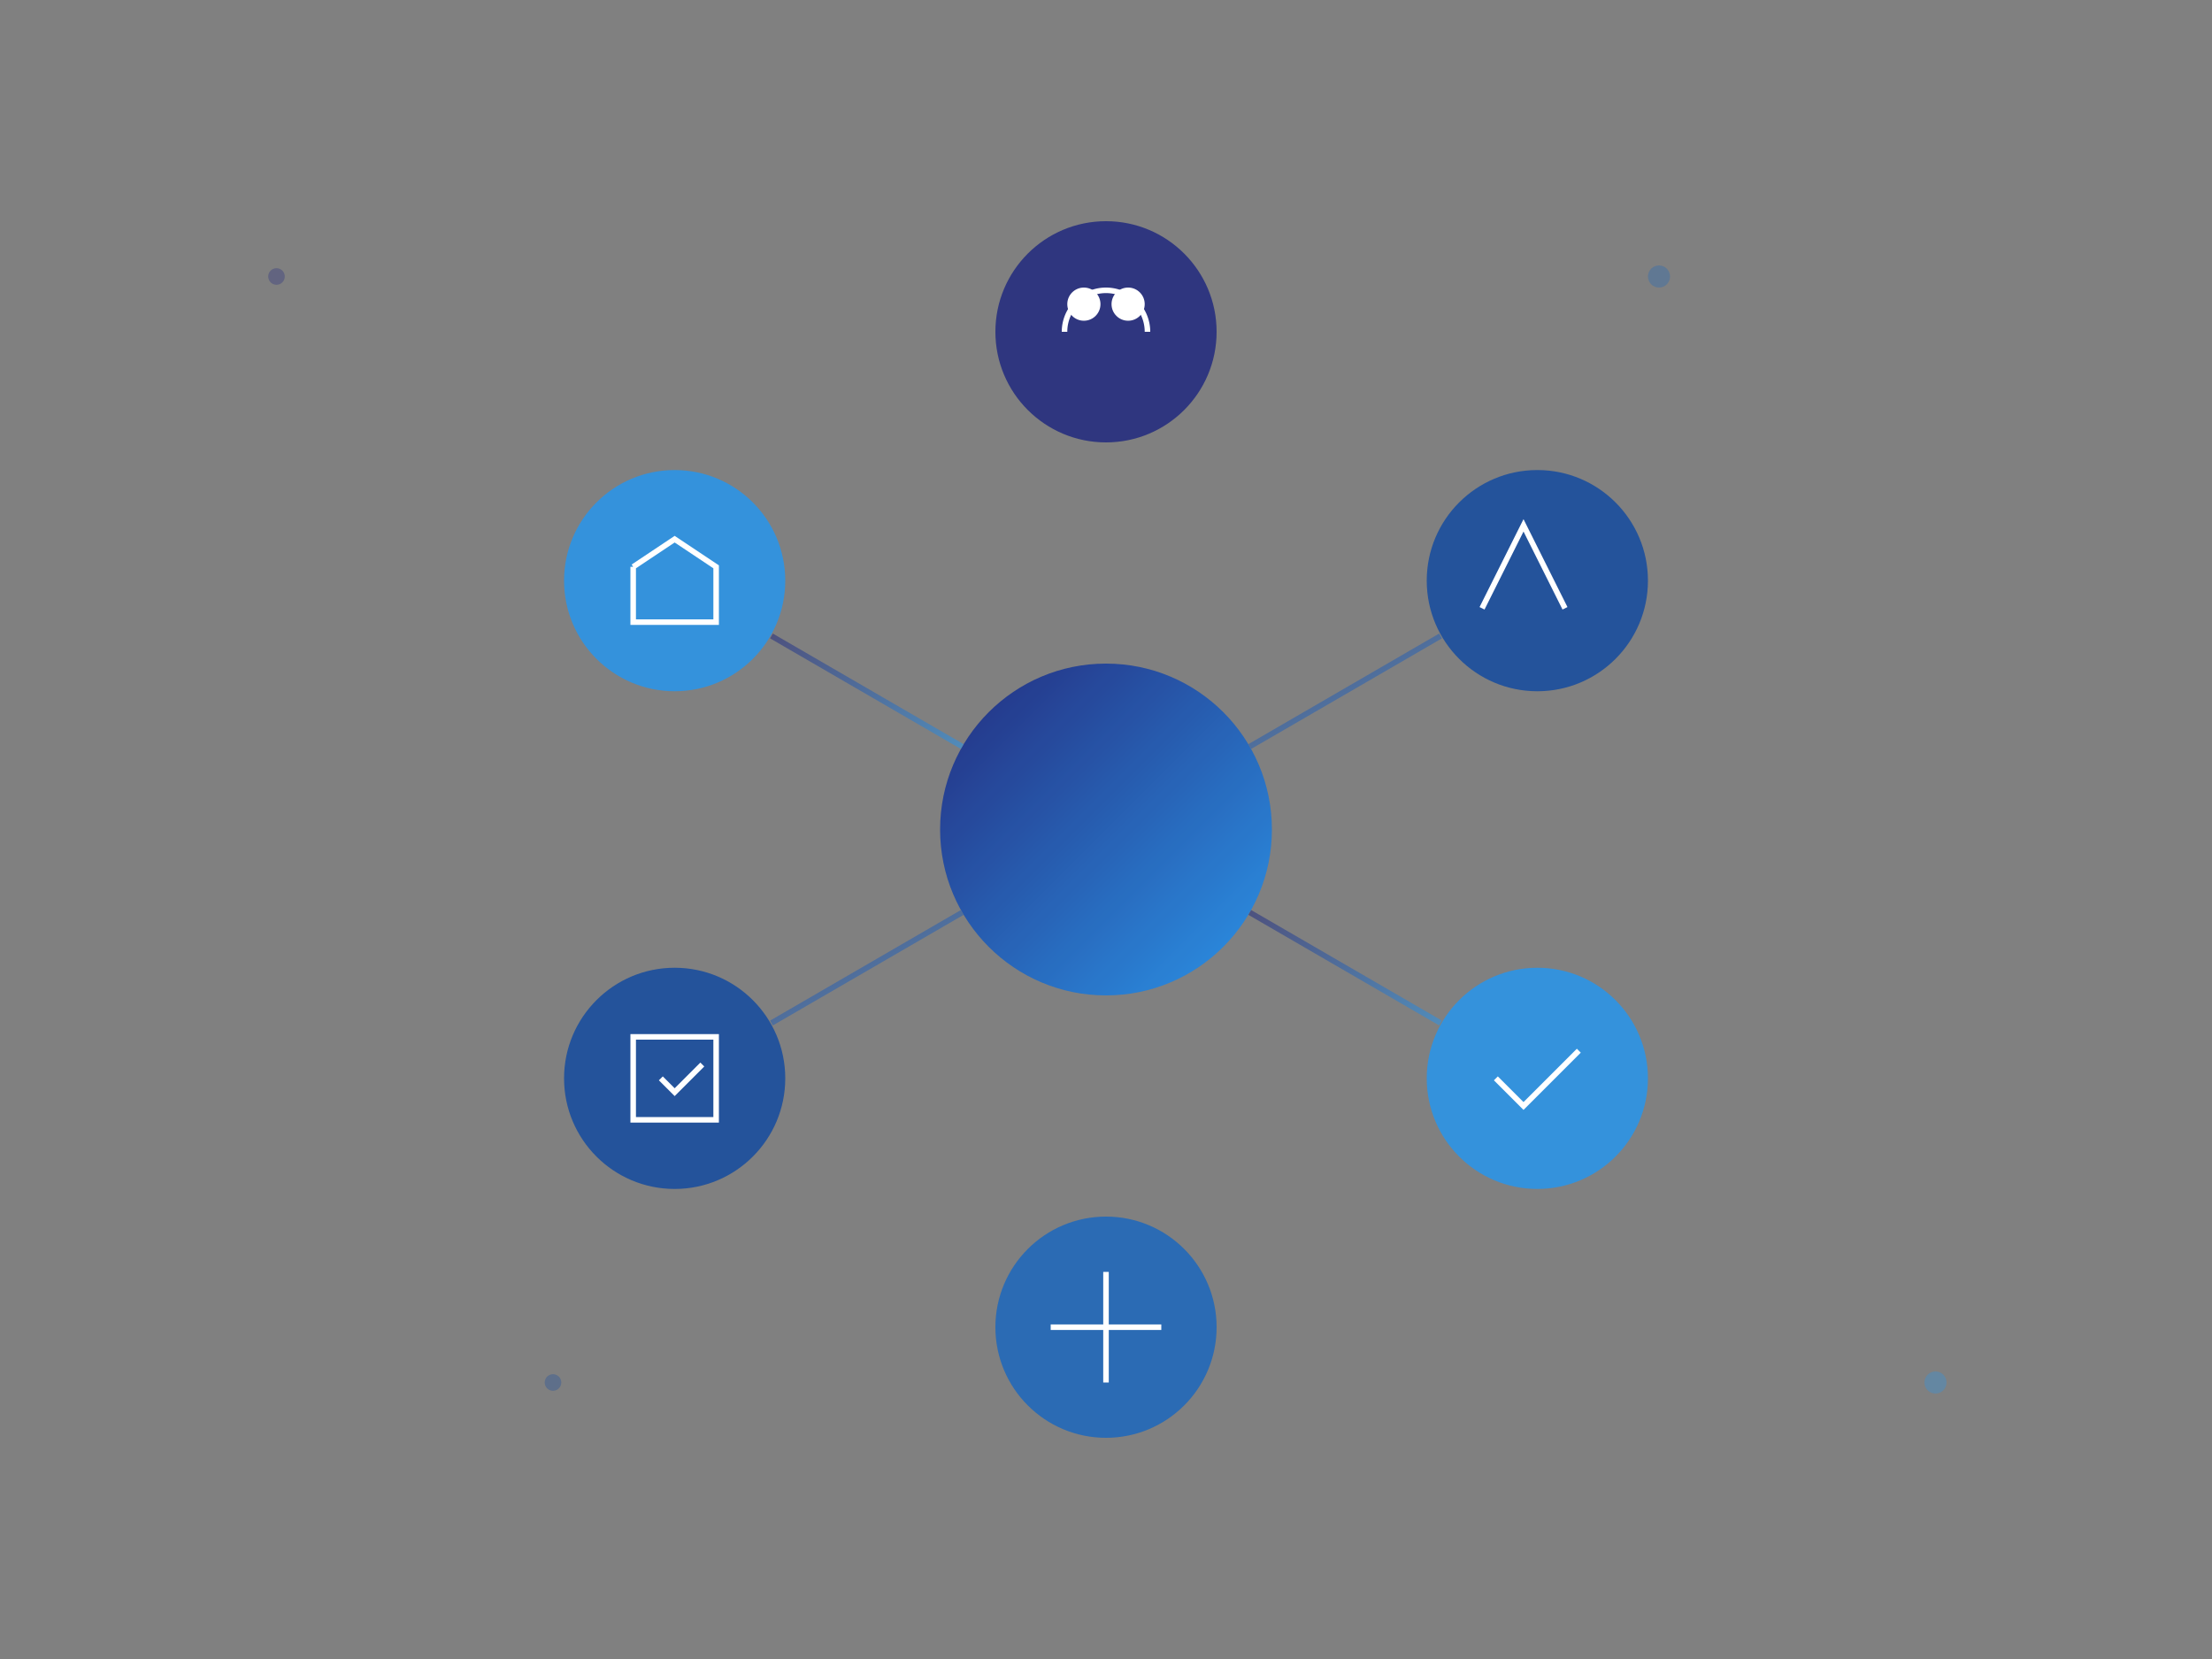<?xml version="1.0" encoding="UTF-8"?>
<svg width="800" height="600" viewBox="0 0 800 600" fill="none" xmlns="http://www.w3.org/2000/svg">
    <rect x="0" y="0" width="800" height="600" fill="#808080" stroke="none"/>
    <!-- Gradient Definitions -->
    <defs>
        <linearGradient id="aboutGradient" x1="0" y1="0" x2="1" y2="1">
            <stop offset="0%" stop-color="#1a237e">
                <animate attributeName="stop-color" values="#1a237e;#0d47a1;#2196f3;#1a237e" dur="6s" repeatCount="indefinite"/>
            </stop>
            <stop offset="100%" stop-color="#2196f3">
                <animate attributeName="stop-color" values="#2196f3;#1a237e;#0d47a1;#2196f3" dur="6s" repeatCount="indefinite"/>
            </stop>
        </linearGradient>
    </defs>

    <!-- Central Hub -->
    <g transform="translate(400,300)">
        <!-- Central Circle -->
        <circle cx="0" cy="0" r="60" fill="url(#aboutGradient)" opacity="0.9">
            <animate attributeName="r" values="60;65;60" dur="3s" repeatCount="indefinite"/>
        </circle>

        <!-- Connecting Lines -->
        <g stroke="url(#aboutGradient)" stroke-width="2" opacity="0.5">
            <line x1="0" y1="-60" x2="0" y2="-140">
                <animate attributeName="y2" values="-140;-150;-140" dur="2s" repeatCount="indefinite"/>
            </line>
            <line x1="52" y1="-30" x2="121" y2="-70">
                <animate attributeName="x2" values="121;131;121" dur="2.5s" repeatCount="indefinite"/>
            </line>
            <line x1="52" y1="30" x2="121" y2="70">
                <animate attributeName="x2" values="121;131;121" dur="3s" repeatCount="indefinite"/>
            </line>
            <line x1="0" y1="60" x2="0" y2="140">
                <animate attributeName="y2" values="140;150;140" dur="2.8s" repeatCount="indefinite"/>
            </line>
            <line x1="-52" y1="30" x2="-121" y2="70">
                <animate attributeName="x2" values="-121;-131;-121" dur="2.3s" repeatCount="indefinite"/>
            </line>
            <line x1="-52" y1="-30" x2="-121" y2="-70">
                <animate attributeName="x2" values="-121;-131;-121" dur="2.7s" repeatCount="indefinite"/>
            </line>
        </g>

        <!-- Feature Nodes -->
        <g>
            <!-- Recruitment -->
            <g transform="translate(0,-180)">
                <circle cx="0" cy="0" r="40" fill="#1a237e" opacity="0.8">
                    <animate attributeName="r" values="40;43;40" dur="2s" repeatCount="indefinite"/>
                </circle>
                <path d="M-15,0 a15,15 0 0,1 30,0" stroke="white" stroke-width="2" fill="none"/>
                <circle cx="-8" cy="-10" r="6" fill="white"/>
                <circle cx="8" cy="-10" r="6" fill="white"/>
            </g>

            <!-- Analytics -->
            <g transform="translate(156,-90)">
                <circle cx="0" cy="0" r="40" fill="#0d47a1" opacity="0.8">
                    <animate attributeName="r" values="40;43;40" dur="2.3s" repeatCount="indefinite"/>
                </circle>
                <path d="M-20,10 l15,-30 l15,30" stroke="white" stroke-width="2" fill="none"/>
            </g>

            <!-- Performance -->
            <g transform="translate(156,90)">
                <circle cx="0" cy="0" r="40" fill="#2196f3" opacity="0.8">
                    <animate attributeName="r" values="40;43;40" dur="2.5s" repeatCount="indefinite"/>
                </circle>
                <path d="M-15,0 l10,10 l20,-20" stroke="white" stroke-width="2" fill="none"/>
            </g>

            <!-- Training -->
            <g transform="translate(0,180)">
                <circle cx="0" cy="0" r="40" fill="#1565c0" opacity="0.8">
                    <animate attributeName="r" values="40;43;40" dur="2.7s" repeatCount="indefinite"/>
                </circle>
                <path d="M-20,0 h40 M0,-20 v40" stroke="white" stroke-width="2"/>
            </g>

            <!-- Compliance -->
            <g transform="translate(-156,90)">
                <circle cx="0" cy="0" r="40" fill="#0d47a1" opacity="0.8">
                    <animate attributeName="r" values="40;43;40" dur="2.4s" repeatCount="indefinite"/>
                </circle>
                <path d="M-15,-15 h30 v30 h-30 z" stroke="white" stroke-width="2" fill="none"/>
                <path d="M-5,0 l5,5 l10,-10" stroke="white" stroke-width="2" fill="none"/>
            </g>

            <!-- Communication -->
            <g transform="translate(-156,-90)">
                <circle cx="0" cy="0" r="40" fill="#2196f3" opacity="0.8">
                    <animate attributeName="r" values="40;43;40" dur="2.6s" repeatCount="indefinite"/>
                </circle>
                <path d="M-15,-5 l15,-10 l15,10 v20 h-30 v-20" stroke="white" stroke-width="2" fill="none"/>
            </g>
        </g>
    </g>

    <!-- Floating Particles -->
    <g>
        <circle cx="100" cy="100" r="3" fill="#1a237e" opacity="0.3">
            <animate attributeName="cy" values="100;90;100" dur="3s" repeatCount="indefinite"/>
        </circle>
        <circle cx="700" cy="500" r="4" fill="#2196f3" opacity="0.3">
            <animate attributeName="cy" values="500;510;500" dur="4s" repeatCount="indefinite"/>
        </circle>
        <circle cx="200" cy="500" r="3" fill="#0d47a1" opacity="0.3">
            <animate attributeName="cy" values="500;490;500" dur="3.5s" repeatCount="indefinite"/>
        </circle>
        <circle cx="600" cy="100" r="4" fill="#1565c0" opacity="0.3">
            <animate attributeName="cy" values="100;110;100" dur="4.5s" repeatCount="indefinite"/>
        </circle>
    </g>
</svg>
